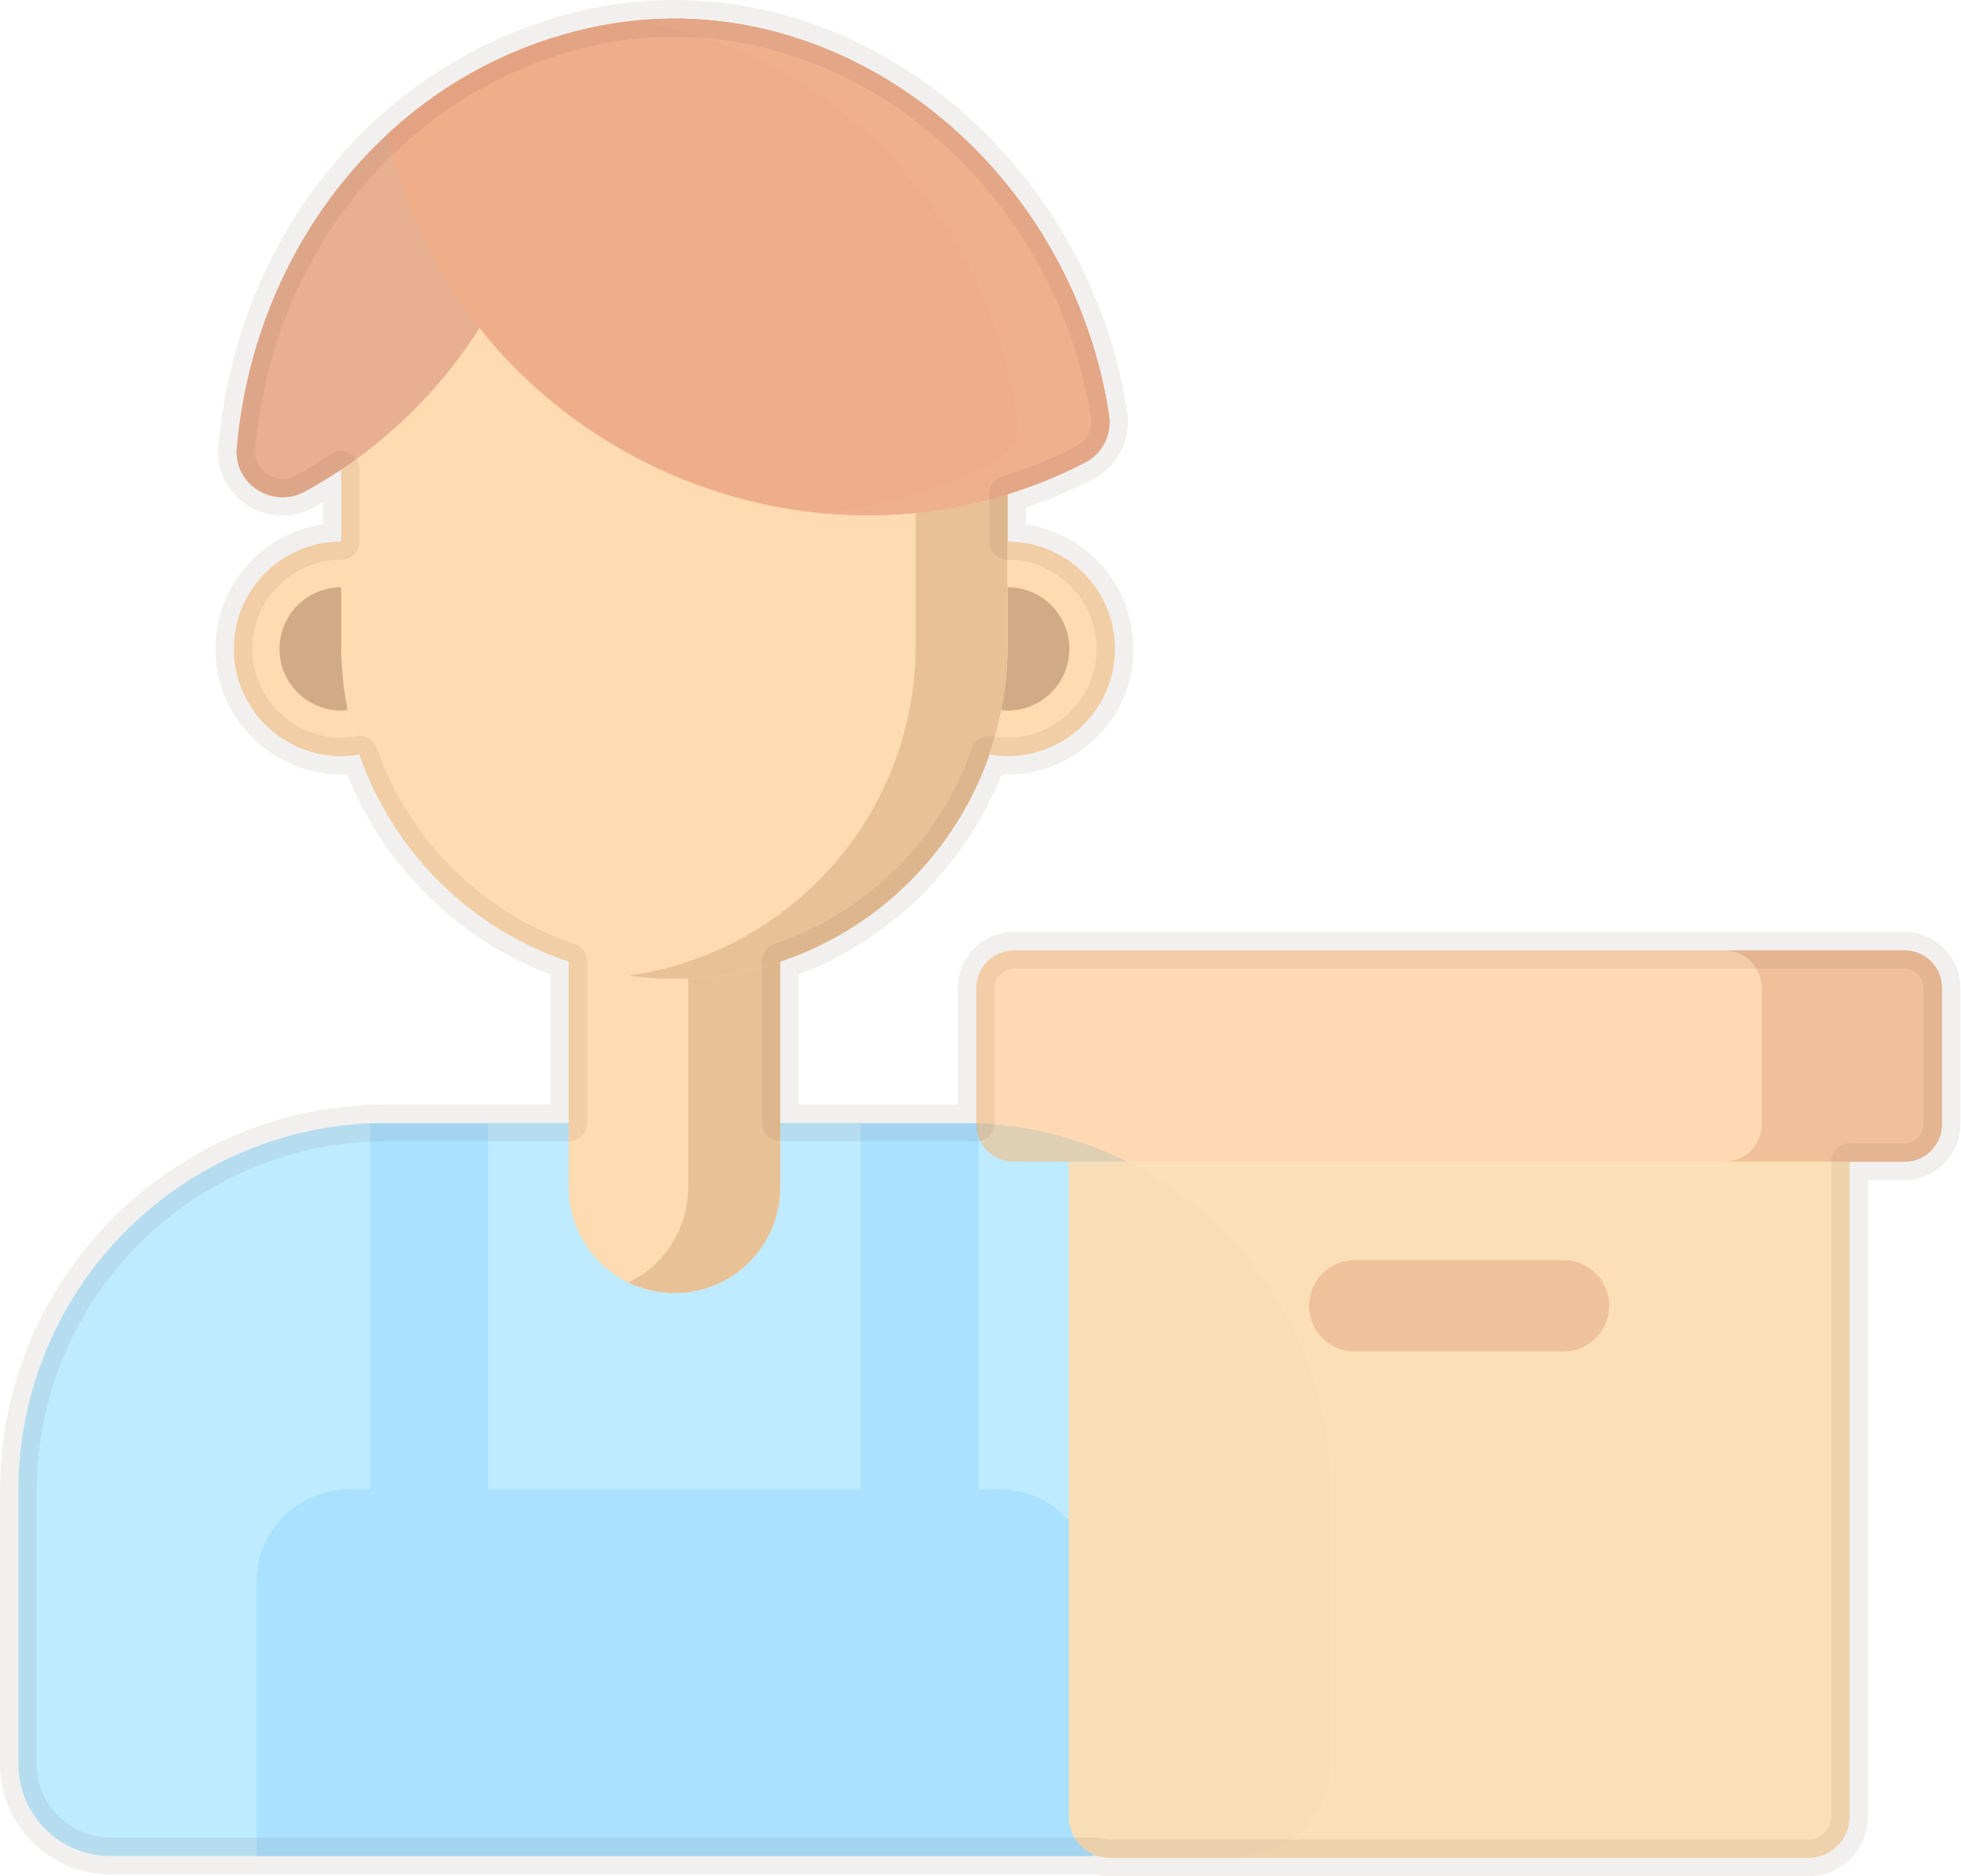 <?xml version="1.0" encoding="UTF-8"?> <svg xmlns="http://www.w3.org/2000/svg" width="93" height="89" viewBox="0 0 93 89" fill="none"> <path d="M58.733 88.034H5.234C2.824 88.034 0.871 86.081 0.871 83.671V70.712C0.871 61.074 8.685 53.26 18.324 53.26H45.644C55.282 53.26 63.096 61.074 63.096 70.712V83.671C63.096 86.081 61.143 88.034 58.733 88.034Z" fill="#BEEBFF"></path> <path d="M26.97 43.908V56.318C26.97 57.278 27.245 58.218 27.764 59.026C29.737 62.102 34.231 62.102 36.204 59.026C36.723 58.218 36.998 57.279 36.998 56.318V43.909L26.97 43.908Z" fill="#FEDBB0"></path> <path d="M32.636 43.908V56.318C32.636 57.278 32.36 58.218 31.842 59.026C31.312 59.851 30.598 60.447 29.803 60.83C31.971 61.873 34.761 61.276 36.205 59.026C36.723 58.218 36.999 57.278 36.999 56.318V43.908H32.636Z" fill="#E8C197"></path> <path d="M31.983 46.426C23.255 46.426 16.18 39.351 16.18 30.623V22.42C16.18 13.692 23.255 6.617 31.983 6.617C40.71 6.617 47.785 13.692 47.785 22.42V30.623C47.785 39.351 40.71 46.426 31.983 46.426Z" fill="#FEDBB0"></path> <path d="M31.983 6.617C31.242 6.617 30.515 6.672 29.802 6.771C37.497 7.834 43.423 14.433 43.423 22.42V30.624C43.423 38.611 37.497 45.21 29.802 46.273C30.515 46.372 31.243 46.427 31.983 46.427C40.711 46.427 47.786 39.352 47.786 30.624V22.42C47.786 13.692 40.711 6.617 31.983 6.617Z" fill="#E8C197"></path> <path d="M16.18 30.624V25.686C13.369 25.686 11.09 27.964 11.09 30.776C11.09 33.587 13.369 35.867 16.18 35.867C16.477 35.867 16.765 35.836 17.048 35.788C16.488 34.169 16.18 32.433 16.18 30.624Z" fill="#FEDBB0"></path> <path d="M47.786 25.686V30.624C47.786 32.433 47.478 34.169 46.919 35.787C47.201 35.836 47.49 35.866 47.786 35.866C50.597 35.866 52.877 33.587 52.877 30.776C52.877 27.964 50.597 25.686 47.786 25.686Z" fill="#FEDBB0"></path> <path d="M26.253 3.461C26.28 11.852 21.587 19.438 14.442 23.326C12.931 24.148 11.075 22.965 11.226 21.25C11.74 15.428 14.328 10.099 18.395 6.345C20.593 4.31 23.222 2.74 26.188 1.797C26.23 2.347 26.253 2.9 26.253 3.461Z" fill="#E8B091"></path> <path d="M51.457 21.941C38.209 28.78 21.555 20.974 18.395 6.345C20.581 4.321 23.192 2.758 26.138 1.813C38.454 -2.185 50.728 7.187 52.598 19.714C52.732 20.62 52.27 21.522 51.457 21.941Z" fill="#EFAE8A" fill-opacity="0.99"></path> <path d="M52.598 19.713C50.914 8.435 40.797 -0.281 29.81 1.01C39.001 2.105 46.777 9.95 48.235 19.713C48.37 20.618 47.907 21.52 47.094 21.94C44.468 23.295 41.708 24.067 38.947 24.332C43.117 24.732 47.443 24.012 51.457 21.94C52.27 21.52 52.733 20.618 52.598 19.713Z" fill="#EFB08E"></path> <path d="M16.181 30.627V27.854C14.565 27.854 13.256 29.163 13.256 30.779C13.256 32.394 14.566 33.704 16.181 33.704C16.284 33.704 16.381 33.684 16.481 33.673C16.288 32.687 16.181 31.669 16.181 30.627Z" fill="#D1AB86"></path> <path d="M47.788 30.627V27.854C49.404 27.854 50.714 29.163 50.714 30.779C50.714 32.394 49.404 33.704 47.788 33.704C47.685 33.704 47.589 33.684 47.488 33.673C47.681 32.687 47.788 31.669 47.788 30.627Z" fill="#D1AB86"></path> <path d="M17.553 53.315H23.147V70.65H17.553V53.315Z" fill="#AAE1FF"></path> <path d="M40.822 53.315H46.416V70.65H40.822V53.315Z" fill="#AAE1FF"></path> <path d="M47.434 70.648H16.536C14.126 70.648 12.173 72.602 12.173 75.012V88.035H51.796V75.012C51.797 72.602 49.843 70.648 47.434 70.648Z" fill="#AAE1FF"></path> <path d="M50.68 55.105V86.155C50.68 87.246 51.564 88.13 52.655 88.13H85.742C86.833 88.13 87.717 87.246 87.717 86.155V55.105H50.68Z" fill="#FBDEB3" fill-opacity="0.95"></path> <path d="M74.15 64.1H64.247C63.051 64.1 62.081 63.13 62.081 61.934C62.081 60.737 63.051 59.768 64.247 59.768H74.15C75.346 59.768 76.316 60.737 76.316 61.934C76.315 63.13 75.346 64.1 74.15 64.1Z" fill="#E2A27F" fill-opacity="0.48"></path> <path d="M90.316 45.076H48.082C47.097 45.076 46.298 45.875 46.298 46.861V53.321C46.298 54.307 47.097 55.106 48.082 55.106H90.316C91.302 55.106 92.101 54.307 92.101 53.321V46.861C92.101 45.876 91.302 45.076 90.316 45.076Z" fill="#FFB568" fill-opacity="0.5"></path> <path d="M90.315 45.076H81.768C82.753 45.076 83.552 45.875 83.552 46.861V53.321C83.552 54.307 82.753 55.106 81.768 55.106H90.315C91.301 55.106 92.1 54.307 92.1 53.321V46.861C92.1 45.876 91.301 45.076 90.315 45.076Z" fill="#E2A27F" fill-opacity="0.48"></path> <path d="M85.742 89H52.656C52.408 89 52.163 88.968 51.925 88.905H5.236C2.349 88.905 0 86.557 0 83.67V70.711C0 60.606 8.221 52.386 18.325 52.386H26.099V46.219C21.72 44.563 18.188 41.08 16.47 36.727C14.992 36.807 13.526 36.316 12.352 35.33C10.979 34.177 10.201 32.511 10.219 30.761C10.219 27.777 12.434 25.294 15.309 24.87V23.834C15.16 23.921 15.01 24.005 14.861 24.086C13.87 24.624 12.666 24.574 11.717 23.951C10.767 23.329 10.26 22.288 10.359 21.167C10.891 15.131 13.536 9.637 17.805 5.697C20.108 3.563 22.915 1.925 25.923 0.96C25.939 0.955 25.956 0.95 25.972 0.946C31.602 -0.85 37.547 -0.072 42.717 3.139C48.439 6.691 52.455 12.837 53.461 19.579C53.653 20.858 53.008 22.116 51.858 22.711C50.836 23.238 49.763 23.694 48.66 24.069V24.871C51.535 25.294 53.75 27.778 53.75 30.77C53.768 32.512 52.991 34.178 51.618 35.331C50.444 36.316 48.975 36.808 47.5 36.728C45.782 41.08 42.249 44.564 37.871 46.219V52.387H45.424V46.858C45.424 45.393 46.616 44.201 48.081 44.201H90.315C91.78 44.201 92.972 45.393 92.972 46.858V53.319C92.972 54.784 91.78 55.976 90.315 55.976H88.589V86.153C88.59 87.722 87.313 89 85.742 89ZM18.325 54.131C9.183 54.131 1.745 61.569 1.745 70.711V83.669C1.745 85.594 3.311 87.16 5.236 87.16H52.049C52.14 87.16 52.231 87.174 52.317 87.202C52.426 87.237 52.539 87.255 52.656 87.255H85.742C86.351 87.255 86.845 86.76 86.845 86.152V55.102C86.845 54.621 87.236 54.23 87.718 54.23H90.316C90.819 54.23 91.228 53.821 91.228 53.318V46.857C91.228 46.354 90.819 45.946 90.316 45.946H48.082C47.579 45.946 47.17 46.355 47.17 46.857V53.271C47.17 53.508 47.074 53.735 46.903 53.899C46.732 54.063 46.502 54.151 46.265 54.142C46.06 54.135 45.853 54.131 45.646 54.131H37.001C36.519 54.131 36.128 53.74 36.128 53.259V45.603C36.128 45.228 36.368 44.895 36.724 44.776C41.089 43.315 44.594 39.846 46.097 35.495C46.236 35.092 46.646 34.848 47.066 34.919C47.086 34.922 47.105 34.926 47.124 34.931C48.314 35.139 49.54 34.798 50.497 33.994C51.469 33.177 52.019 32.006 52.006 30.778C52.006 28.444 50.114 26.552 47.788 26.552C47.307 26.552 46.916 26.161 46.916 25.679V23.434C46.916 23.052 47.165 22.714 47.53 22.601C48.751 22.222 49.938 21.738 51.058 21.16C51.537 20.913 51.816 20.368 51.736 19.837C50.804 13.595 47.089 7.907 41.797 4.621C37.054 1.676 31.607 0.967 26.457 2.623C26.441 2.628 26.425 2.633 26.409 2.637C23.66 3.526 21.096 5.027 18.991 6.978C15.04 10.625 12.592 15.718 12.098 21.32C12.057 21.79 12.272 22.228 12.674 22.492C13.09 22.765 13.596 22.787 14.027 22.553C14.581 22.252 15.145 21.91 15.702 21.538C15.971 21.358 16.318 21.341 16.603 21.496C16.887 21.651 17.063 21.951 17.059 22.274L17.055 22.415V25.679C17.055 26.161 16.664 26.552 16.182 26.552C13.857 26.552 11.965 28.444 11.965 30.77C11.952 32.006 12.502 33.178 13.474 33.994C14.443 34.808 15.689 35.147 16.89 34.923C17.313 34.843 17.733 35.087 17.874 35.496C19.378 39.847 22.883 43.316 27.248 44.776C27.604 44.895 27.844 45.229 27.844 45.604V53.259C27.844 53.741 27.453 54.132 26.971 54.132L18.325 54.131Z" fill="#422618" fill-opacity="0.07"></path> </svg> 